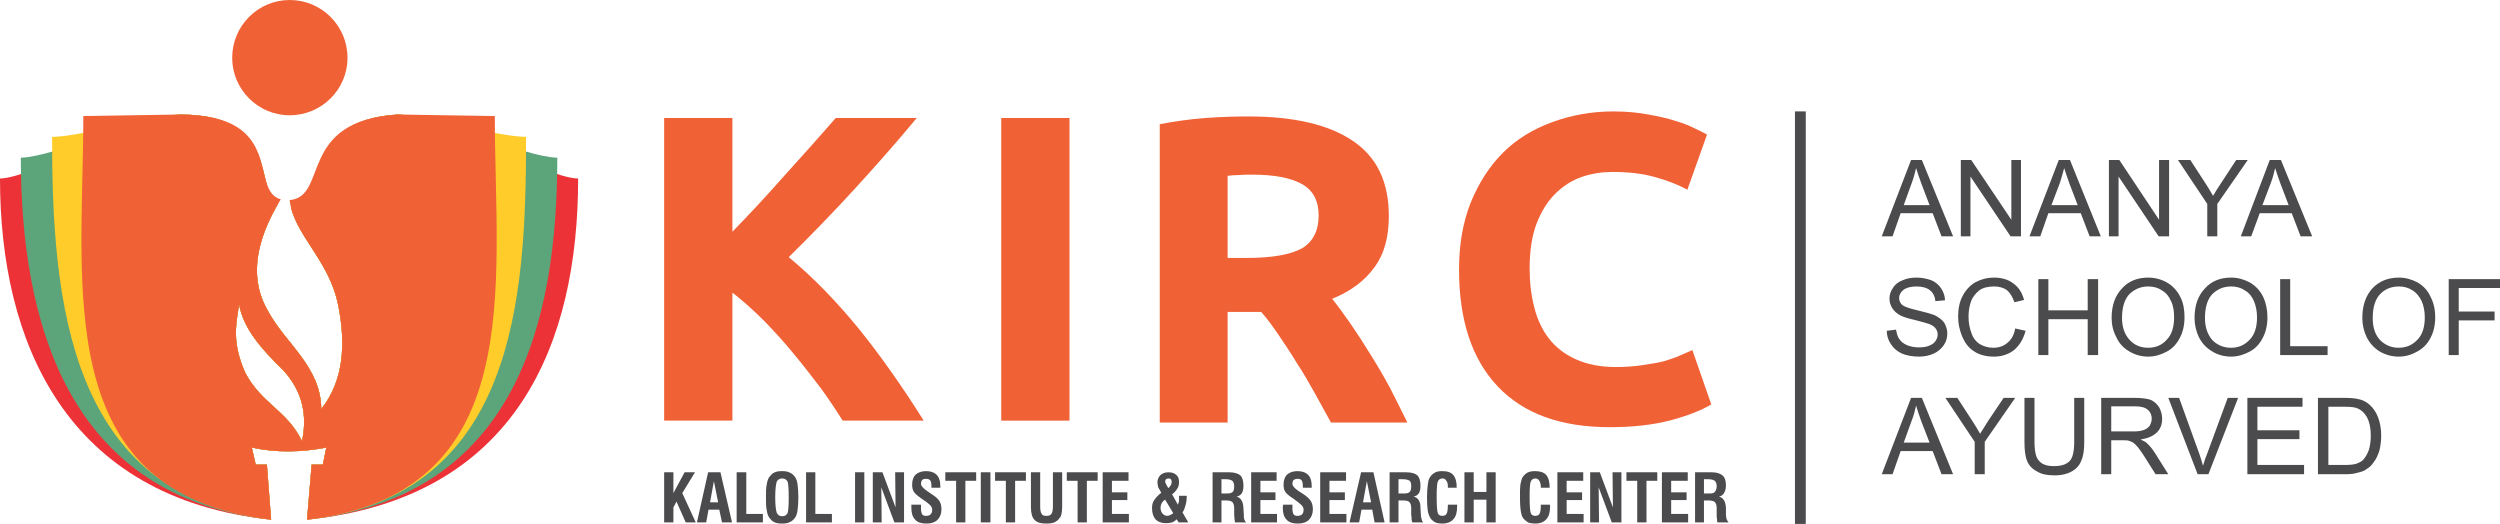 <svg xmlns="http://www.w3.org/2000/svg" width="334" height="70" viewBox="0 0 334 70" fill="none"><g clip-path="url(#clip0_75_446)"><path fill-rule="evenodd" clip-rule="evenodd" d="M239.808 14.886H241.25V70H239.808V14.886Z" fill="#4B4B4D"></path><path d="M251.402 31.575L255.318 21.376H256.761L260.934 31.575H259.389L258.203 28.484H253.927L252.845 31.575H251.402ZM254.339 27.402H257.791L256.709 24.57C256.4 23.694 256.142 22.973 255.988 22.458C255.833 23.076 255.679 23.745 255.421 24.415L254.339 27.402ZM261.965 31.575V21.376H263.356L268.715 29.36V21.376H270.003V31.575H268.612L263.253 23.591V31.575H261.965ZM271.137 31.575L275.053 21.376H276.547L280.669 31.575H279.175L277.99 28.484H273.662L272.58 31.575H271.137ZM274.074 27.402H277.578L276.496 24.57C276.186 23.694 275.929 22.973 275.774 22.458C275.62 23.076 275.414 23.745 275.207 24.415L274.074 27.402ZM281.751 31.575V21.376H283.143L288.45 29.36V21.376H289.79V31.575H288.398L283.04 23.591V31.575H281.751ZM294.891 31.575V27.248L290.975 21.376H292.624L294.633 24.466C294.994 25.033 295.355 25.6 295.664 26.166C295.973 25.651 296.334 25.033 296.797 24.363L298.755 21.376H300.301L296.231 27.248V31.575H294.891ZM299.374 31.575L303.238 21.376H304.733L308.906 31.575H307.361L306.175 28.484H301.899L300.765 31.575H299.374ZM302.259 27.402H305.763L304.681 24.57C304.372 23.694 304.114 22.973 303.96 22.458C303.805 23.076 303.651 23.745 303.393 24.415L302.259 27.402ZM252.072 44.194L253.308 44.04C253.411 44.555 253.514 45.018 253.772 45.327C253.978 45.636 254.287 45.894 254.751 46.1C255.215 46.306 255.782 46.409 256.348 46.409C256.864 46.409 257.327 46.358 257.688 46.203C258.1 46.048 258.41 45.842 258.564 45.585C258.77 45.276 258.873 45.018 258.873 44.709C258.873 44.349 258.77 44.091 258.564 43.834C258.41 43.627 258.1 43.422 257.688 43.267C257.379 43.164 256.812 43.009 255.833 42.752C254.906 42.546 254.287 42.34 253.875 42.134C253.411 41.876 253.051 41.567 252.793 41.155C252.587 40.795 252.432 40.383 252.432 39.919C252.432 39.404 252.587 38.889 252.896 38.477C253.154 38.013 253.618 37.653 254.184 37.447C254.751 37.189 255.369 37.086 256.039 37.086C256.812 37.086 257.431 37.24 258.049 37.447C258.616 37.704 259.028 38.065 259.337 38.528C259.646 38.992 259.852 39.558 259.852 40.125L258.564 40.228C258.513 39.61 258.255 39.095 257.843 38.786C257.482 38.477 256.864 38.271 256.091 38.271C255.266 38.271 254.7 38.425 254.287 38.734C253.927 39.043 253.721 39.404 253.721 39.816C253.721 40.176 253.875 40.486 254.133 40.743C254.39 40.949 255.06 41.207 256.194 41.464C257.276 41.722 257.997 41.928 258.41 42.082C259.028 42.391 259.44 42.7 259.749 43.112C260.007 43.576 260.161 44.04 260.161 44.555C260.161 45.121 260.007 45.636 259.698 46.1C259.389 46.563 258.925 46.976 258.358 47.233C257.791 47.491 257.121 47.645 256.4 47.645C255.473 47.645 254.7 47.491 254.081 47.233C253.463 46.924 252.999 46.563 252.639 45.997C252.278 45.482 252.072 44.864 252.072 44.194ZM269.23 43.885L270.622 44.194C270.312 45.327 269.797 46.151 269.076 46.77C268.354 47.336 267.427 47.645 266.396 47.645C265.314 47.645 264.387 47.388 263.717 46.924C263.047 46.512 262.532 45.842 262.171 45.018C261.81 44.143 261.604 43.267 261.604 42.288C261.604 41.207 261.81 40.279 262.223 39.507C262.635 38.734 263.202 38.116 263.923 37.704C264.696 37.292 265.52 37.086 266.396 37.086C267.427 37.086 268.303 37.343 268.973 37.859C269.694 38.374 270.158 39.095 270.415 40.074L269.127 40.383C268.87 39.61 268.509 39.095 268.097 38.734C267.633 38.425 267.066 38.271 266.396 38.271C265.623 38.271 264.954 38.425 264.438 38.786C263.923 39.198 263.511 39.713 263.305 40.331C263.099 40.949 262.995 41.619 262.995 42.288C262.995 43.164 263.15 43.885 263.408 44.555C263.614 45.173 264.026 45.688 264.541 45.997C265.108 46.306 265.675 46.461 266.293 46.461C267.015 46.461 267.684 46.255 268.2 45.791C268.715 45.379 269.076 44.761 269.23 43.885ZM272.322 47.439V37.292H273.662V41.464H278.917V37.292H280.309V47.439H278.917V42.649H273.662V47.439H272.322ZM282.112 42.494C282.112 40.795 282.576 39.507 283.503 38.528C284.379 37.55 285.564 37.086 287.007 37.086C287.935 37.086 288.811 37.343 289.532 37.756C290.305 38.219 290.872 38.837 291.284 39.661C291.696 40.434 291.851 41.361 291.851 42.391C291.851 43.422 291.645 44.349 291.232 45.121C290.82 45.945 290.253 46.563 289.481 46.976C288.708 47.388 287.883 47.645 287.007 47.645C286.028 47.645 285.204 47.388 284.431 46.924C283.658 46.461 283.091 45.842 282.73 45.018C282.318 44.246 282.112 43.37 282.112 42.494ZM283.503 42.494C283.503 43.731 283.864 44.709 284.534 45.43C285.152 46.1 285.977 46.461 287.007 46.461C287.986 46.461 288.862 46.1 289.481 45.379C290.15 44.709 290.46 43.679 290.46 42.391C290.46 41.567 290.356 40.846 290.047 40.228C289.79 39.61 289.377 39.095 288.811 38.786C288.295 38.425 287.677 38.271 287.007 38.271C286.08 38.271 285.255 38.58 284.534 39.249C283.864 39.919 283.503 41.001 283.503 42.494ZM293.19 42.494C293.19 40.795 293.654 39.507 294.582 38.528C295.458 37.55 296.643 37.086 298.086 37.086C299.013 37.086 299.838 37.343 300.61 37.756C301.383 38.219 301.95 38.837 302.362 39.661C302.723 40.434 302.929 41.361 302.929 42.391C302.929 43.422 302.723 44.349 302.311 45.121C301.899 45.945 301.332 46.563 300.559 46.976C299.786 47.388 298.962 47.645 298.086 47.645C297.107 47.645 296.231 47.388 295.509 46.924C294.736 46.461 294.17 45.842 293.757 45.018C293.397 44.246 293.19 43.37 293.19 42.494ZM294.582 42.494C294.582 43.731 294.942 44.709 295.561 45.43C296.231 46.1 297.055 46.461 298.086 46.461C299.065 46.461 299.889 46.1 300.559 45.379C301.229 44.709 301.538 43.679 301.538 42.391C301.538 41.567 301.383 40.846 301.126 40.228C300.868 39.61 300.456 39.095 299.889 38.786C299.374 38.425 298.755 38.271 298.086 38.271C297.107 38.271 296.334 38.58 295.612 39.249C294.942 39.919 294.582 41.001 294.582 42.494ZM304.63 47.439V37.292H305.969V46.255H310.967V47.439H304.63ZM315.605 42.494C315.605 40.795 316.069 39.507 316.945 38.528C317.872 37.55 319.057 37.086 320.5 37.086C321.427 37.086 322.252 37.343 323.025 37.756C323.798 38.219 324.365 38.837 324.725 39.661C325.137 40.434 325.344 41.361 325.344 42.391C325.344 43.422 325.137 44.349 324.725 45.121C324.313 45.945 323.695 46.563 322.922 46.976C322.2 47.388 321.376 47.645 320.448 47.645C319.521 47.645 318.645 47.388 317.872 46.924C317.151 46.461 316.584 45.842 316.172 45.018C315.811 44.246 315.605 43.37 315.605 42.494ZM316.996 42.494C316.996 43.731 317.305 44.709 317.975 45.43C318.645 46.1 319.469 46.461 320.448 46.461C321.479 46.461 322.303 46.1 322.973 45.379C323.643 44.709 323.952 43.679 323.952 42.391C323.952 41.567 323.798 40.846 323.54 40.228C323.231 39.61 322.819 39.095 322.303 38.786C321.737 38.425 321.17 38.271 320.5 38.271C319.521 38.271 318.697 38.58 318.027 39.249C317.357 39.919 316.996 41.001 316.996 42.494ZM327.147 47.439V37.292H334V38.477H328.487V41.619H333.279V42.803H328.487V47.439H327.147ZM251.402 63.355L255.318 53.157H256.761L260.934 63.355H259.389L258.203 60.265H253.927L252.845 63.355H251.402ZM254.339 59.132H257.791L256.709 56.35C256.4 55.474 256.142 54.753 255.988 54.187C255.833 54.856 255.679 55.526 255.421 56.144L254.339 59.132ZM263.82 63.355V59.029L259.904 53.157H261.501L263.511 56.247C263.871 56.814 264.232 57.38 264.541 57.947C264.85 57.432 265.263 56.814 265.675 56.144L267.684 53.157H269.23L265.16 59.029V63.355H263.82ZM277.114 53.157H278.454V59.029C278.454 60.059 278.351 60.883 278.093 61.449C277.887 62.068 277.475 62.583 276.856 62.943C276.238 63.304 275.465 63.51 274.486 63.51C273.507 63.51 272.734 63.355 272.167 62.995C271.549 62.686 271.085 62.222 270.828 61.604C270.57 60.986 270.467 60.11 270.467 59.029V53.157H271.807V59.029C271.807 59.904 271.91 60.574 272.064 60.986C272.219 61.398 272.477 61.707 272.889 61.965C273.301 62.17 273.765 62.273 274.383 62.273C275.362 62.273 276.032 62.068 276.496 61.604C276.908 61.192 277.114 60.316 277.114 59.029V53.157ZM280.721 63.355V53.157H285.255C286.131 53.157 286.853 53.26 287.316 53.414C287.78 53.62 288.141 53.929 288.45 54.393C288.708 54.856 288.862 55.371 288.862 55.938C288.862 56.659 288.656 57.277 288.192 57.741C287.677 58.256 286.956 58.565 285.977 58.719C286.337 58.874 286.647 59.029 286.801 59.183C287.213 59.544 287.574 60.007 287.935 60.574L289.687 63.355H287.986L286.647 61.243C286.286 60.625 285.925 60.162 285.668 59.801C285.41 59.492 285.204 59.286 284.998 59.132C284.792 59.029 284.585 58.925 284.379 58.874C284.225 58.822 283.967 58.822 283.658 58.822H282.061V63.355H280.721ZM282.061 57.638H284.998C285.616 57.638 286.08 57.586 286.44 57.432C286.75 57.329 287.007 57.123 287.213 56.865C287.368 56.556 287.471 56.247 287.471 55.938C287.471 55.474 287.316 55.062 286.956 54.753C286.595 54.444 286.08 54.29 285.307 54.29H282.061V57.638ZM293.603 63.355L289.687 53.157H291.129L293.809 60.574C294.015 61.14 294.17 61.707 294.324 62.222C294.479 61.655 294.685 61.089 294.891 60.574L297.622 53.157H299.013L295.045 63.355H293.603ZM300.25 63.355V53.157H307.618V54.341H301.589V57.483H307.206V58.668H301.589V62.119H307.824V63.355H300.25ZM309.679 63.355V53.157H313.183C314.008 53.157 314.626 53.208 315.038 53.311C315.605 53.414 316.12 53.672 316.532 54.032C317.048 54.496 317.46 55.062 317.717 55.783C317.975 56.453 318.13 57.277 318.13 58.204C318.13 58.977 318.027 59.647 317.872 60.265C317.666 60.831 317.46 61.346 317.151 61.707C316.893 62.119 316.584 62.428 316.223 62.634C315.914 62.892 315.502 63.046 314.987 63.149C314.523 63.304 314.008 63.355 313.389 63.355H309.679ZM311.07 62.119H313.235C313.904 62.119 314.42 62.068 314.78 61.965C315.193 61.81 315.502 61.655 315.708 61.449C316.017 61.089 316.275 60.677 316.481 60.11C316.635 59.595 316.738 58.925 316.738 58.153C316.738 57.123 316.532 56.299 316.223 55.732C315.863 55.114 315.45 54.753 314.935 54.547C314.574 54.393 314.008 54.341 313.183 54.341H311.07V62.119Z" fill="#4B4B4D"></path><path fill-rule="evenodd" clip-rule="evenodd" d="M0 23.849C0 45.636 8.76 66.549 36.224 69.433L35.657 62.068H34.163L33.647 59.801C36.997 60.522 40.294 60.419 43.592 59.801C43.438 60.522 43.283 61.295 43.128 62.068H41.634L41.016 69.433C69.201 66.549 77.239 45.636 77.239 23.849C72.911 23.797 57.453 15.35 53.125 15.298C39.676 16.122 44.21 27.351 38.903 27.815C39.985 31.884 44.056 35.129 45.189 40.795C46.22 46.048 45.911 50.839 42.922 54.65C42.871 48.984 38.182 45.946 35.812 41.567C33.544 37.704 33.802 33.017 37.048 27.402C33.956 25.136 37.512 15.401 24.166 15.298C19.838 15.35 4.328 23.797 0 23.849ZM40.346 58.926C41.067 55.526 40.449 52.333 37.873 49.5C34.678 46.409 32.514 43.782 31.947 40.692C31.483 43.525 31.019 45.843 32.771 49.809C34.987 53.981 38.336 54.805 40.346 58.926Z" fill="#ED3237"></path><path fill-rule="evenodd" clip-rule="evenodd" d="M2.783 21.067C2.783 42.855 8.914 66.394 36.224 69.433L35.657 62.068H34.163L33.648 59.801C36.997 60.522 40.295 60.419 43.592 59.801C43.438 60.522 43.283 61.295 43.129 62.068H41.634L41.016 69.433C69.047 66.394 74.457 42.855 74.457 21.067C70.129 21.015 57.453 15.35 53.125 15.298C39.676 16.122 44.211 27.351 38.903 27.815C39.985 31.884 44.056 35.129 45.19 40.795C46.22 46.048 45.911 50.839 42.922 54.65C42.871 48.984 38.182 45.946 35.812 41.567C33.544 37.704 33.802 33.017 37.048 27.402C33.957 25.136 37.512 15.401 24.166 15.298C19.838 15.35 7.111 21.015 2.783 21.067ZM40.346 58.926C41.068 55.526 40.449 52.333 37.873 49.5C34.678 46.409 32.514 43.782 31.947 40.692C31.483 43.525 31.02 45.843 32.772 49.809C34.987 53.981 38.337 54.805 40.346 58.926Z" fill="#5CA47A"></path><path fill-rule="evenodd" clip-rule="evenodd" d="M6.956 18.286C6.956 40.074 9.12 66.24 36.224 69.433L35.657 62.068H34.163L33.647 59.801C36.996 60.522 40.294 60.419 43.592 59.801C43.437 60.522 43.283 61.295 43.128 62.068H41.634L41.016 69.433C68.84 66.24 70.283 40.074 70.283 18.286C65.955 18.234 57.453 15.35 53.124 15.298C39.676 16.122 44.21 27.351 38.903 27.815C39.985 31.884 44.056 35.129 45.189 40.795C46.22 46.048 45.911 50.839 42.922 54.65C42.871 48.984 38.182 45.946 35.811 41.567C33.544 37.704 33.802 33.017 37.048 27.402C33.956 25.136 37.512 15.401 24.166 15.298C19.838 15.35 11.284 18.234 6.956 18.286ZM40.346 58.926C41.067 55.526 40.449 52.333 37.872 49.5C34.678 46.409 32.514 43.782 31.947 40.692C31.483 43.525 31.019 45.843 32.771 49.809C34.987 53.981 38.336 54.805 40.346 58.926Z" fill="#FFCC29"></path><path fill-rule="evenodd" clip-rule="evenodd" d="M11.13 15.504C11.13 38.168 6.595 65.982 36.224 69.433L35.657 62.068H34.163L33.647 59.801C36.997 60.522 40.294 60.419 43.592 59.801C43.438 60.522 43.283 61.295 43.128 62.068H41.634L41.016 69.433C70.644 65.982 66.109 38.168 66.109 15.504C61.781 15.453 57.453 15.35 53.125 15.298C39.676 16.122 43.953 26.269 38.697 26.733C39.212 31.369 43.953 34.614 45.189 40.795C46.22 46.048 45.911 50.839 42.922 54.65C42.871 48.984 38.182 45.946 35.812 41.567C33.441 37.55 33.853 32.605 37.512 26.63C33.184 25.445 38.336 15.401 24.166 15.298C19.838 15.35 15.458 15.453 11.13 15.504ZM40.346 58.926C41.067 55.526 40.449 52.333 37.873 49.5C34.678 46.409 32.514 43.782 31.947 40.692C31.483 43.525 31.019 45.843 32.771 49.809C34.987 53.981 38.336 54.805 40.346 58.926Z" fill="#F16136"></path><path fill-rule="evenodd" clip-rule="evenodd" d="M38.697 0C42.974 0 46.426 3.451 46.426 7.726C46.426 11.95 42.974 15.401 38.697 15.401C34.472 15.401 31.02 11.95 31.02 7.726C31.02 3.451 34.472 0 38.697 0Z" fill="#F16136"></path><path d="M88.73 69.794V63.098H89.967V65.879L91.461 63.098H92.852L91.152 65.879L92.955 69.794H91.615L90.379 67.012L89.967 67.785V69.794H88.73ZM94.862 67.115H95.944L95.377 64.282L94.862 67.115ZM93.11 69.794L94.604 63.098H96.253L97.799 69.794H96.459L96.098 68.094H94.656L94.347 69.794H93.11ZM98.417 69.794V63.098H99.705V68.66H101.921V69.794H98.417ZM103.57 66.446C103.57 67.527 103.673 68.249 103.776 68.506C103.931 68.815 104.137 68.97 104.497 68.97C104.858 68.97 105.064 68.815 105.219 68.558C105.322 68.249 105.373 67.579 105.373 66.446C105.373 65.312 105.322 64.643 105.219 64.334C105.064 64.076 104.858 63.922 104.497 63.922C104.137 63.922 103.931 64.076 103.776 64.334C103.673 64.643 103.57 65.312 103.57 66.446ZM102.333 66.446C102.333 65.725 102.333 65.158 102.436 64.746C102.488 64.334 102.591 64.025 102.745 63.767C102.952 63.51 103.158 63.252 103.415 63.149C103.673 62.995 104.034 62.943 104.497 62.943C104.91 62.943 105.27 62.995 105.528 63.149C105.837 63.252 106.043 63.51 106.249 63.767C106.404 64.025 106.507 64.334 106.558 64.746C106.61 65.158 106.661 65.725 106.661 66.446C106.661 67.167 106.61 67.733 106.558 68.145C106.507 68.558 106.404 68.867 106.249 69.124C106.043 69.382 105.837 69.639 105.528 69.742C105.27 69.897 104.91 69.948 104.497 69.948C104.034 69.948 103.673 69.897 103.415 69.742C103.158 69.639 102.952 69.382 102.745 69.124C102.591 68.867 102.488 68.558 102.436 68.145C102.333 67.733 102.333 67.167 102.333 66.446ZM107.692 69.794V63.098H108.929V68.66H111.144V69.794H107.692ZM114.236 69.794V63.098H115.473V69.794H114.236ZM116.606 69.794V63.098H117.894L119.646 67.785L119.595 63.098H120.78V69.794H119.492L117.74 65.106L117.791 69.794H116.606ZM121.759 67.424H123.047V67.888C123.047 68.3 123.099 68.558 123.202 68.712C123.305 68.867 123.459 68.918 123.717 68.918C123.975 68.918 124.181 68.867 124.335 68.712C124.438 68.609 124.541 68.403 124.541 68.145C124.541 67.939 124.49 67.785 124.387 67.63C124.284 67.476 124.078 67.321 123.769 67.064L123.099 66.6C122.583 66.24 122.223 65.931 122.068 65.673C121.914 65.415 121.862 65.106 121.862 64.746C121.862 64.179 122.017 63.716 122.326 63.407C122.686 63.098 123.15 62.943 123.717 62.943C124.335 62.943 124.799 63.098 125.16 63.458C125.469 63.767 125.624 64.282 125.624 64.9C125.624 64.952 125.624 65.003 125.624 65.055C125.624 65.106 125.624 65.106 125.624 65.158H124.438V64.952C124.438 64.591 124.387 64.334 124.284 64.179C124.129 64.025 123.975 63.973 123.665 63.973C123.459 63.973 123.305 64.025 123.202 64.128C123.099 64.231 123.047 64.437 123.047 64.643C123.047 64.9 123.305 65.21 123.82 65.57L124.49 66.034C125.005 66.343 125.314 66.652 125.52 66.961C125.675 67.218 125.778 67.579 125.778 68.042C125.778 68.66 125.572 69.124 125.263 69.433C124.902 69.794 124.387 69.948 123.769 69.948C123.099 69.948 122.583 69.794 122.274 69.433C121.914 69.073 121.759 68.558 121.759 67.836C121.759 67.785 121.759 67.63 121.759 67.476V67.424ZM127.736 69.794V64.231H126.293V63.098H130.416V64.231H128.973V69.794H127.736ZM131.034 69.794V63.098H132.322V69.794H131.034ZM134.383 69.794V64.231H132.94V63.098H137.063V64.231H135.62V69.794H134.383ZM137.732 63.098H138.969V67.63C138.969 68.145 139.021 68.454 139.175 68.66C139.278 68.867 139.484 68.918 139.845 68.918C140.154 68.918 140.36 68.815 140.463 68.66C140.618 68.454 140.67 68.094 140.67 67.579V63.098H141.906V67.733C141.906 68.145 141.855 68.506 141.803 68.712C141.752 68.918 141.7 69.073 141.545 69.227C141.391 69.485 141.133 69.639 140.876 69.794C140.566 69.897 140.206 69.948 139.794 69.948C139.021 69.948 138.505 69.794 138.196 69.433C137.887 69.124 137.732 68.558 137.732 67.733V63.098ZM143.967 69.794V64.231H142.524V63.098H146.647V64.231H145.204V69.794H143.967ZM147.317 69.794V63.098H150.769V64.231H148.553V65.776H150.614V66.806H148.553V68.66H150.82V69.794H147.317ZM156.076 65.21C156.231 65.106 156.334 64.952 156.437 64.797C156.488 64.694 156.54 64.54 156.54 64.385C156.54 64.231 156.488 64.128 156.437 64.025C156.385 63.973 156.282 63.922 156.128 63.922C155.973 63.922 155.87 63.973 155.767 64.025C155.715 64.128 155.664 64.231 155.664 64.385C155.664 64.437 155.664 64.437 155.715 64.488C155.715 64.54 155.767 64.591 155.767 64.643L156.076 65.21ZM156.746 68.558L155.664 66.755C155.458 66.858 155.303 67.064 155.2 67.218C155.097 67.424 155.046 67.63 155.046 67.836C155.046 68.145 155.149 68.403 155.303 68.609C155.509 68.815 155.715 68.918 155.922 68.918C156.076 68.918 156.231 68.867 156.334 68.815C156.488 68.763 156.591 68.66 156.746 68.558ZM157.467 69.794L157.21 69.382C157.055 69.536 156.849 69.691 156.591 69.794C156.385 69.845 156.076 69.897 155.767 69.897C155.2 69.897 154.736 69.742 154.376 69.382C154.067 69.021 153.912 68.506 153.912 67.888C153.912 67.527 153.964 67.167 154.17 66.858C154.376 66.549 154.685 66.188 155.149 65.828C154.994 65.57 154.84 65.312 154.736 65.106C154.685 64.849 154.633 64.643 154.633 64.437C154.633 64.076 154.788 63.716 155.046 63.458C155.303 63.252 155.612 63.098 156.076 63.098C156.54 63.098 156.901 63.201 157.158 63.458C157.416 63.664 157.519 63.973 157.519 64.385C157.519 64.694 157.467 65.055 157.261 65.312C157.107 65.57 156.901 65.828 156.591 66.034L157.364 67.424C157.416 67.27 157.467 67.115 157.519 66.961C157.519 66.755 157.519 66.6 157.519 66.343V66.24H158.549C158.549 66.703 158.498 67.115 158.395 67.476C158.292 67.836 158.189 68.197 157.983 68.454L158.756 69.794H157.467ZM163.187 65.931H163.908C164.269 65.931 164.527 65.879 164.681 65.725C164.836 65.57 164.887 65.312 164.887 64.952C164.887 64.591 164.784 64.385 164.63 64.231C164.475 64.128 164.217 64.025 163.805 64.025H163.187V65.931ZM162.002 69.794V63.098H164.217C164.887 63.098 165.403 63.252 165.712 63.51C165.969 63.767 166.124 64.231 166.124 64.849C166.124 65.312 166.072 65.621 165.918 65.879C165.763 66.137 165.506 66.291 165.197 66.343C165.763 66.497 166.072 66.961 166.124 67.836V67.888L166.176 68.763C166.176 69.021 166.176 69.227 166.227 69.382C166.279 69.536 166.382 69.691 166.485 69.794H164.99C164.99 69.691 164.939 69.536 164.939 69.382C164.939 69.227 164.887 69.021 164.887 68.763V68.042V67.888C164.887 67.476 164.784 67.218 164.63 67.064C164.475 66.909 164.114 66.858 163.651 66.858H163.187V69.794H162.002ZM167.155 69.794V63.098H170.555V64.231H168.391V65.776H170.401V66.806H168.391V68.66H170.607V69.794H167.155ZM171.431 67.424H172.668V67.888C172.668 68.3 172.719 68.558 172.823 68.712C172.926 68.867 173.08 68.918 173.338 68.918C173.595 68.918 173.802 68.867 173.956 68.712C174.059 68.609 174.162 68.403 174.162 68.145C174.162 67.939 174.111 67.785 174.008 67.63C173.905 67.476 173.699 67.321 173.389 67.064L172.771 66.6C172.204 66.24 171.844 65.931 171.689 65.673C171.534 65.415 171.483 65.106 171.483 64.746C171.483 64.179 171.637 63.716 171.947 63.407C172.307 63.098 172.771 62.943 173.338 62.943C173.956 62.943 174.42 63.098 174.781 63.458C175.09 63.767 175.244 64.282 175.244 64.9C175.244 64.952 175.244 65.003 175.244 65.055C175.244 65.106 175.244 65.106 175.244 65.158H174.059V64.952C174.059 64.591 174.008 64.334 173.905 64.179C173.802 64.025 173.595 63.973 173.338 63.973C173.132 63.973 172.977 64.025 172.823 64.128C172.719 64.231 172.668 64.437 172.668 64.643C172.668 64.9 172.926 65.21 173.441 65.57L174.162 66.034C174.626 66.343 174.935 66.652 175.141 66.961C175.296 67.218 175.399 67.579 175.399 68.042C175.399 68.66 175.193 69.124 174.884 69.433C174.523 69.794 174.008 69.948 173.389 69.948C172.719 69.948 172.204 69.794 171.895 69.433C171.534 69.073 171.38 68.558 171.38 67.836C171.38 67.785 171.38 67.63 171.431 67.476V67.424ZM176.378 69.794V63.098H179.83V64.231H177.615V65.776H179.676V66.806H177.615V68.66H179.882V69.794H176.378ZM182.097 67.115H183.18L182.613 64.282L182.097 67.115ZM180.294 69.794L181.84 63.098H183.489L184.983 69.794H183.643L183.334 68.094H181.891L181.582 69.794H180.294ZM186.838 65.931H187.559C187.92 65.931 188.178 65.879 188.332 65.725C188.487 65.57 188.538 65.312 188.538 64.952C188.538 64.591 188.487 64.385 188.332 64.231C188.178 64.128 187.869 64.025 187.456 64.025H186.838V65.931ZM185.653 69.794V63.098H187.869C188.59 63.098 189.054 63.252 189.363 63.51C189.62 63.767 189.775 64.231 189.775 64.849C189.775 65.312 189.724 65.621 189.569 65.879C189.414 66.137 189.157 66.291 188.848 66.343C189.466 66.497 189.775 66.961 189.775 67.836V67.888L189.827 68.763C189.827 69.021 189.878 69.227 189.93 69.382C189.981 69.536 190.033 69.691 190.136 69.794H188.693C188.641 69.691 188.59 69.536 188.59 69.382C188.59 69.227 188.59 69.021 188.538 68.763V68.042V67.888C188.538 67.476 188.435 67.218 188.281 67.064C188.126 66.909 187.817 66.858 187.302 66.858H186.838V69.794H185.653ZM193.433 67.424H194.67C194.67 67.424 194.67 67.476 194.67 67.527C194.67 67.579 194.67 67.63 194.67 67.682C194.67 68.454 194.516 69.021 194.155 69.382C193.846 69.742 193.33 69.948 192.661 69.948C192.351 69.948 192.094 69.897 191.888 69.845C191.63 69.742 191.424 69.588 191.269 69.433C191.063 69.227 190.909 68.867 190.806 68.506C190.703 68.094 190.651 67.373 190.651 66.343C190.651 65.673 190.703 65.158 190.754 64.746C190.806 64.334 190.857 64.025 191.012 63.819C191.166 63.51 191.424 63.304 191.682 63.149C191.939 62.995 192.248 62.943 192.661 62.943C193.382 62.943 193.846 63.098 194.155 63.458C194.464 63.819 194.619 64.385 194.619 65.158H193.433V65.003C193.433 64.643 193.382 64.385 193.227 64.231C193.124 64.025 192.97 63.922 192.712 63.922C192.403 63.922 192.197 64.076 192.094 64.334C191.991 64.54 191.939 65.21 191.939 66.343C191.939 67.527 191.991 68.3 192.094 68.558C192.197 68.815 192.403 68.918 192.712 68.918C192.97 68.918 193.176 68.815 193.279 68.609C193.382 68.403 193.433 68.042 193.433 67.476V67.424ZM195.649 69.794V63.098H196.886V65.725H198.586V63.098H199.823V69.794H198.586V66.755H196.886V69.794H195.649ZM205.852 67.424H207.037C207.037 67.424 207.088 67.476 207.088 67.527C207.088 67.579 207.088 67.63 207.088 67.682C207.088 68.454 206.934 69.021 206.573 69.382C206.264 69.742 205.748 69.948 205.079 69.948C204.769 69.948 204.512 69.897 204.254 69.845C204.048 69.742 203.842 69.588 203.687 69.433C203.43 69.227 203.275 68.867 203.224 68.506C203.121 68.094 203.069 67.373 203.069 66.343C203.069 65.673 203.069 65.158 203.121 64.746C203.224 64.334 203.275 64.025 203.378 63.819C203.584 63.51 203.79 63.304 204.048 63.149C204.357 62.995 204.666 62.943 205.079 62.943C205.748 62.943 206.264 63.098 206.573 63.458C206.882 63.819 207.037 64.385 207.037 65.158H205.852V65.003C205.852 64.643 205.748 64.385 205.645 64.231C205.542 64.025 205.336 63.922 205.13 63.922C204.821 63.922 204.615 64.076 204.512 64.334C204.409 64.54 204.357 65.21 204.357 66.343C204.357 67.527 204.409 68.3 204.512 68.558C204.615 68.815 204.821 68.918 205.13 68.918C205.388 68.918 205.594 68.815 205.697 68.609C205.8 68.403 205.852 68.042 205.852 67.476V67.424ZM208.067 69.794V63.098H211.52V64.231H209.304V65.776H211.365V66.806H209.304V68.66H211.571V69.794H208.067ZM212.447 69.794V63.098H213.735L215.487 67.785L215.436 63.098H216.621V69.794H215.333L213.581 65.106L213.632 69.794H212.447ZM218.733 69.794V64.231H217.291V63.098H221.413V64.231H219.97V69.794H218.733ZM222.031 69.794V63.098H225.483V64.231H223.268V65.776H225.329V66.806H223.268V68.66H225.535V69.794H222.031ZM227.648 65.931H228.369C228.73 65.931 228.987 65.879 229.09 65.725C229.245 65.57 229.348 65.312 229.348 64.952C229.348 64.591 229.245 64.385 229.09 64.231C228.936 64.128 228.678 64.025 228.266 64.025H227.648V65.931ZM226.462 69.794V63.098H228.678C229.348 63.098 229.812 63.252 230.121 63.51C230.43 63.767 230.585 64.231 230.585 64.849C230.585 65.312 230.482 65.621 230.327 65.879C230.172 66.137 229.966 66.291 229.657 66.343C230.224 66.497 230.533 66.961 230.585 67.836V67.888V68.763C230.585 69.021 230.636 69.227 230.688 69.382C230.739 69.536 230.842 69.691 230.945 69.794H229.451C229.4 69.691 229.4 69.536 229.4 69.382C229.348 69.227 229.348 69.021 229.348 68.763V68.042V67.888C229.348 67.476 229.245 67.218 229.09 67.064C228.936 66.909 228.575 66.858 228.06 66.858H227.648V69.794H226.462Z" fill="#4B4B4D"></path><path d="M112.587 56.196C111.763 54.908 110.835 53.466 109.702 51.92C108.568 50.427 107.383 48.882 106.095 47.336C104.806 45.739 103.467 44.297 102.076 42.855C100.684 41.464 99.242 40.177 97.85 39.095V56.196H88.73V15.762H97.85V30.957C100.221 28.536 102.591 25.96 104.961 23.282C107.383 20.604 109.65 18.08 111.66 15.762H122.48C119.749 19.058 116.967 22.2 114.184 25.239C111.402 28.278 108.465 31.317 105.373 34.356C108.62 37.035 111.763 40.28 114.751 43.937C117.74 47.645 120.625 51.766 123.408 56.196H112.587Z" fill="#F16136"></path><path d="M133.765 15.762H142.885V56.196H133.765V15.762Z" fill="#F16136"></path><path d="M166.794 15.556C172.822 15.556 177.511 16.637 180.706 18.801C183.952 20.964 185.55 24.312 185.55 28.845C185.55 31.678 184.931 33.996 183.592 35.747C182.303 37.55 180.397 38.94 177.975 39.919C178.8 40.949 179.624 42.082 180.551 43.422C181.427 44.709 182.303 46.048 183.179 47.491C184.055 48.882 184.931 50.375 185.756 51.92C186.529 53.466 187.302 54.959 188.023 56.453H177.821C177.099 55.114 176.326 53.775 175.605 52.436C174.832 51.045 174.059 49.706 173.235 48.469C172.462 47.182 171.637 45.946 170.864 44.812C170.091 43.679 169.319 42.597 168.494 41.67H164.011V56.453H154.942V16.586C156.9 16.225 158.962 15.916 161.074 15.762C163.187 15.607 165.093 15.556 166.794 15.556ZM167.309 23.333C166.639 23.333 166.021 23.333 165.505 23.385C164.99 23.385 164.475 23.436 164.011 23.488V34.459H166.588C170.04 34.459 172.462 33.996 173.956 33.172C175.399 32.296 176.172 30.854 176.172 28.793C176.172 26.785 175.399 25.394 173.904 24.57C172.41 23.745 170.194 23.333 167.309 23.333Z" fill="#F16136"></path><path d="M215.075 57.071C208.531 57.071 203.533 55.268 200.08 51.611C196.628 47.954 194.928 42.752 194.928 36.004C194.928 32.656 195.443 29.72 196.474 27.093C197.556 24.466 198.947 22.252 200.802 20.397C202.605 18.595 204.821 17.255 207.346 16.328C209.871 15.401 212.602 14.886 215.539 14.886C217.291 14.886 218.836 15.04 220.228 15.298C221.619 15.556 222.856 15.813 223.886 16.174C224.968 16.483 225.844 16.843 226.514 17.204C227.235 17.513 227.751 17.822 228.06 17.977L225.432 25.342C224.195 24.673 222.752 24.106 221.052 23.642C219.403 23.179 217.548 22.973 215.436 22.973C214.044 22.973 212.653 23.179 211.313 23.642C209.974 24.106 208.789 24.879 207.758 25.909C206.727 26.939 205.903 28.278 205.285 29.875C204.666 31.523 204.357 33.532 204.357 35.85C204.357 37.704 204.563 39.455 204.976 41.052C205.388 42.7 206.058 44.091 206.934 45.224C207.861 46.409 209.046 47.336 210.541 48.006C212.035 48.675 213.787 49.036 215.899 49.036C217.239 49.036 218.424 48.933 219.455 48.778C220.537 48.624 221.464 48.469 222.289 48.263C223.113 48.006 223.783 47.8 224.453 47.491C225.071 47.233 225.638 46.976 226.102 46.77L228.627 54.032C227.338 54.805 225.535 55.526 223.216 56.144C220.897 56.762 218.167 57.071 215.075 57.071Z" fill="#F16136"></path></g><defs><clipPath id="clip0_75_446"><rect width="334" height="70" fill="white"></rect></clipPath></defs></svg>